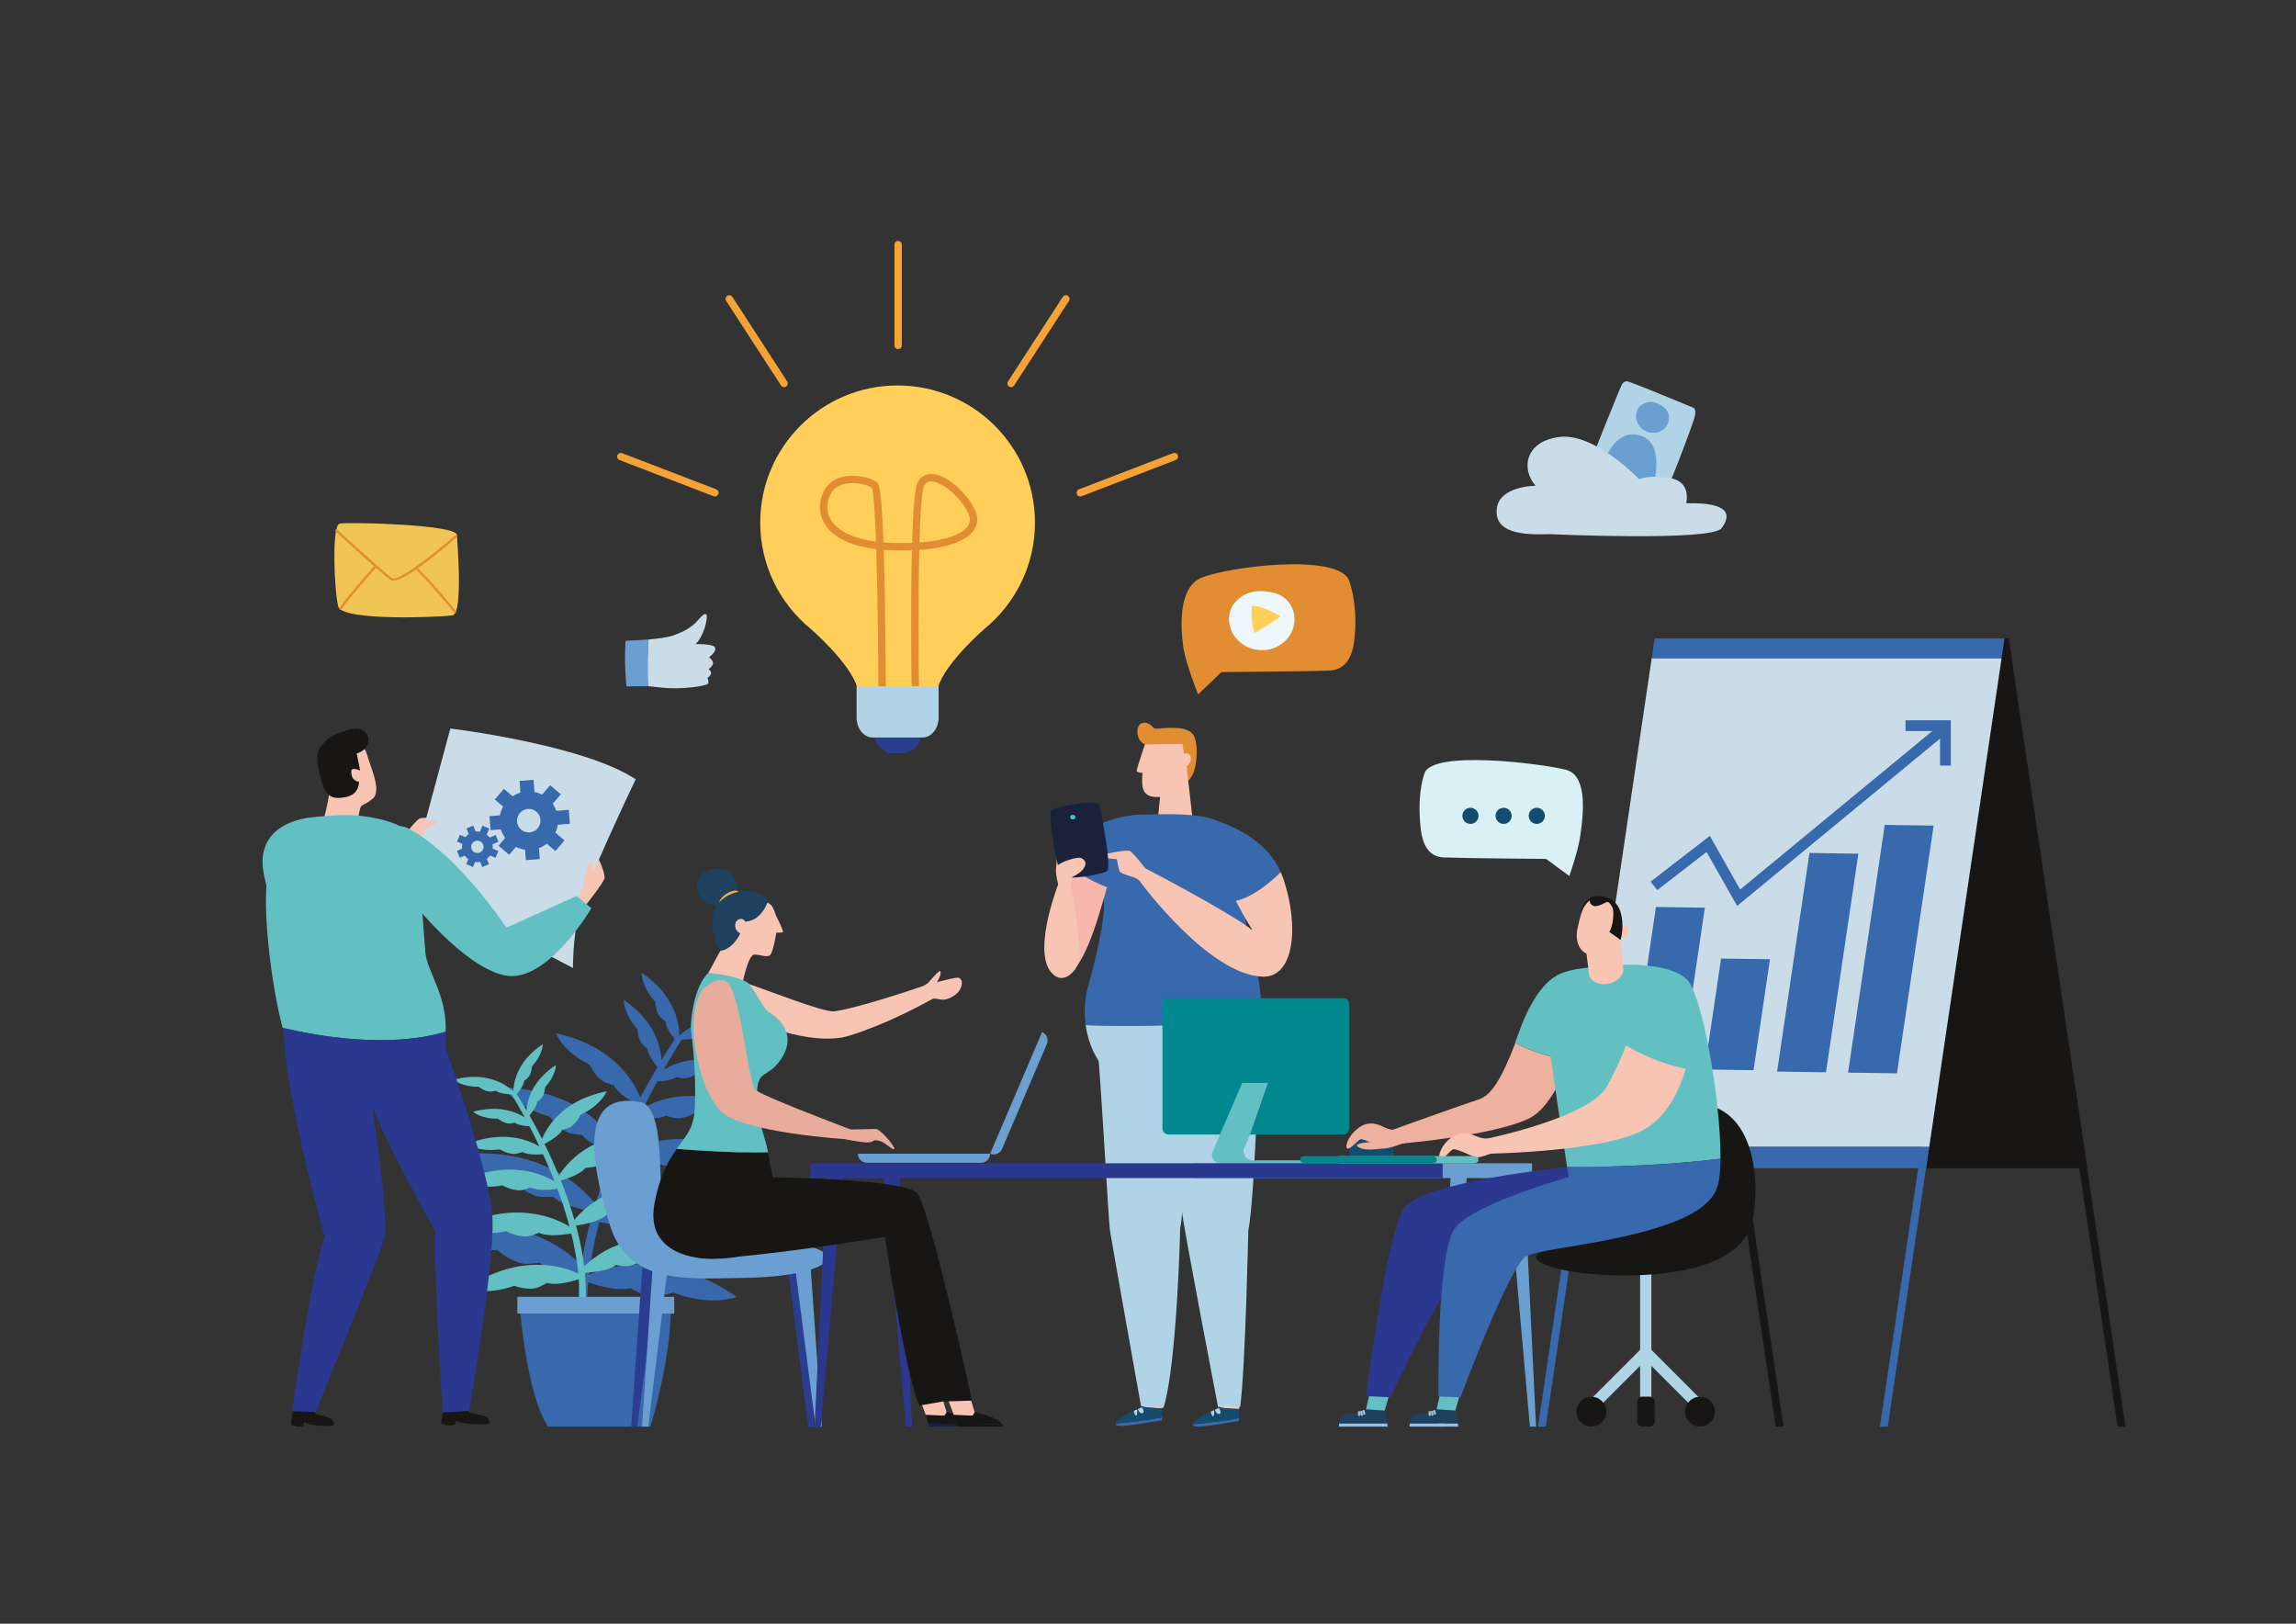 <svg xmlns="http://www.w3.org/2000/svg" id="third-svg" viewBox="0 0 841.89 595.28">
    <rect x="0" y="0" width="841.89" height="595.28" fill="#333333" stroke="none"/>
    <defs>
        <style>
            .st0 {
            fill: #171614
            }
            .st1 {
            fill: #3869ac
            }
            .st2 {
            fill: #c9dce7
            }
            .st3 {
            fill: #e38d32
            }
            .st4 {
            fill: #f8c4b4
            }
            .st5 {
            fill: #b0d4e5
            }
            .st7 {
            fill: #144c6f
            }
            .st8 {
            fill: #19223a
            }
            .st10 {
            fill: #63c0c2
            }
            .st11 {
            fill: #6c9fd1
            }
            .st12 {
            fill: #2b388f
            }
            .st14 {
            fill: #ffcf59
            }
            .st16 {
            fill: #00888e
            }
            .st18 {
            fill: #2b3d8f
            }
            .st19 {
            fill: #eeb09f
            }
            .st20 {
            fill: #9bbde0
            }
            .st21 {
            fill: #1e415f
            }
            .st22 {
            fill: #a0bfd4
            }
            .st25 {
            fill: #e9ac9c
            }
            .st27 {
            fill: #f5a237
            }
            #cloud {
                animation: floater 3s infinite;
                animation-direction: alternate;
            }
            #mail_envelope {
                animation: floater 3s infinite;
                animation-direction: alternate-reverse;
                animation-delay: .2s;
            }
            #dot-bubble {
                animation: floater 3s infinite;
                animation-direction: alternate;
                animation-delay: .3s;
            }
            @keyframes floater {
              from {
                transform: translateY(0px);
              }
              to {
                transform: translateY(10px);
              }
        </style>
    </defs>
    <linearGradient id="SVGID_1_" x2=".707" y1="595.28" y2="594.573"
                    gradientUnits="userSpaceOnUse">
        <stop offset="0" stop-color="#1eab4b"/>
        <stop offset=".983" stop-color="#19361a"/>
    </linearGradient>
    <g id="chart">
        <path d="M776.48 523.03l-18.52-125.01 2.85-.1 18.53 125.11zM651.1 523.03l-18.52-125.01 2.84-.1 18.54 125.11z"
              class="st0"/>
        <path d="M736.57 234.07l28.78 194.23h-128.3l-28.77-194.23z" class="st0"/>
        <g>
            <path d="M566.8 523.03l18.53-125.01-2.85-.1-18.54 125.11zM692.19 523.03l18.52-125.01-2.85-.1-18.54 125.11z"
                  class="st1"/>
        </g>
        <g>
            <path d="M577.94 428.3h128.29l1.17-7.92H579.11zM735.01 234.07h-128.3l-1.08 7.31h128.3z"
                  class="st1"/>
            <path d="M605.63 241.38l-26.52 179H707.4l26.53-179z" class="st2"/>
        </g>
        <g>
            <path d="M695.57 393.5l-17.93-.26 13.45-90.83 17.93.27zM669.55 393.12l-17.93-.26 11.87-80.15 17.93.27zM616.25 392.73l-17.93-.26 8.88-59.96 17.93.27zM642.99 392.35l-17.93-.26 6.02-40.67 17.93.26z"
                  class="st1"/>
        </g>
        <g>
            <path d="M636.97 332.13l-11.21-19.78-18.1 13.99-2.41-3.12 21.7-16.78 11.14 19.66 73.14-60.31 2.51 3.04-76.77 63.3z"
                  class="st1"/>
            <path d="M715.32 280.67h-3.95v-12.66h-12.65v-3.94h16.6v16.6z" class="st1"/>
        </g>
    </g>
    <g id="Base">
        <path d="M434.56 286.85s1.19.07 2.77-2.93c1.62-3.07 2.17-11.67.24-14.46-1.78-2.58-5.42-2.62-8.87-2.62-3.45.02-5.16.79-5.86-.11-.7-.89-2.43-2.49-4.5-1.42-2.08 1.07-1.7 6.35 1.47 7.63 0 0-.1 12.16 6.57 12.98 6.68.83 8.18.93 8.18.93z"
              class="st3"/>
        <path d="M424.53 300.36l12.77.04-2.2-19.47s1.79-1.17 1.56-3.02c-.23-1.85-1.62-1.92-2.54-1.56l-.55-3.64-13.75.22s-.99 9.67-1.03 13.05c-.04 3.38.55 6.69 6.59 6.17l-.85 8.21z"
              class="st4"/>
        <path d="M419.81 272.95s-3.08 9.01-3.02 9.72c.05.7 3.34.77 3.34.77l-.32-10.49z"
              class="st4"/>
        <path d="M398.07 375.83c.99 7.06 4.02 13.18 7.9 16.83 6.41 6.03 31.5 10.24 46.25 2.42 7.22-3.83 9.78-12.66 10.17-21.78-23.14 3.29-53.33 2.83-64.32 2.53z"
              class="st5"/>
        <path d="M462.39 373.29c.3-7.03-.69-14.23-1.82-19.47-.4-1.84-.82-3.45-1.2-4.71-2.9-9.47-6.51-35.06-7.58-41.87-1.54-9.93-19.75-8.82-34.12-8.58-14.37.25-13.05 25.57-12.86 32.04.13 4.63-1.04 11.8-3.03 20.16-.79 3.31-1.71 6.8-2.73 10.39-1.42 4.99-1.62 9.98-.98 14.58 10.99.3 41.18.76 64.32-2.54z"
              class="st1"/>
        <path d="M398.78 305.44c5.63-5.74 17.58-6.68 17.58-6.68 1.78.02-7.06 12.02-9.4 22.46-.26 1.18-.62 2.55-1.05 4.06-3.11-1.25-9.49-4.11-14.38-8.18 2.04-5.11 4.78-9.14 7.25-11.66z"
              class="st1"/>
        <path fill="#f7b7ad"
              d="M386.05 337.75c.89-6.17 2.83-14.04 5.47-20.66 4.89 4.07 11.26 6.93 14.38 8.18-3.37 11.97-8.97 32.31-16.4 32.7-5.59.31-5.04-9.29-3.45-20.22z"/>
        <path d="M426.28 509.29l-6.08.48-1.03 5.97c.89.19 2.91.49 6.99.56l.12-7.01z" class="st4"/>
        <path d="M413.03 522.67c4.46-.47 13.05-1.97 13.05-1.97l.02-1.09c-4.73 1.08-14.42 2.06-17.01 2.31-.01.04-.43 1.21 3.94.75z"
              class="st1"/>
        <path d="M416.64 518.99c.46-.13.46-1.45.41-2.33-.44.19-.92.42-1.42.65.19.72.53 1.82 1.01 1.68z"
              class="st5"/>
        <path d="M419.17 515.73s-.15.07-.41.18c.45.77.98 1.96.15 2.2-.81.22-1.38-.8-1.68-1.53-.06.02-.12.04-.18.08.05.88.05 2.2-.41 2.33-.48.14-.82-.96-1.02-1.68-3.01 1.42-6.81 3.46-6.53 4.6 2.59-.25 12.27-1.23 17.01-2.31l.06-3.31c-4.07-.07-6.1-.37-6.99-.56z"
              class="st7"/>
        <path d="M418.91 518.11c.84-.23.3-1.42-.15-2.2-.34.15-.88.38-1.54.67.3.73.87 1.74 1.69 1.53zM402.52 385.63s26.94 6.95 30.04 11.87c0 0 2.78 40.08.19 52.85 0 0-1.12 49.39-6.09 65.71l-8.27-.53s-11.05-61.75-11.47-65.02c-.43-3.26-3.55-59.53-4.4-64.88z"
              class="st5"/>
        <path d="M454.51 509.55l-6.08.48-1.02 5.96c.89.19 2.91.49 6.99.56l.11-7z" class="st4"/>
        <path d="M441.26 522.92c4.46-.47 13.05-1.96 13.05-1.96l.02-1.09c-4.73 1.08-14.42 2.06-17.01 2.31-.01.04-.44 1.21 3.94.74z"
              class="st1"/>
        <path d="M444.87 519.25c.46-.13.46-1.45.41-2.33-.44.2-.92.42-1.43.65.2.72.53 1.82 1.02 1.68z"
              class="st5"/>
        <path d="M447.4 515.99s-.15.07-.41.18c.45.77.98 1.96.15 2.19-.81.22-1.38-.79-1.68-1.53-.06.03-.12.04-.18.08.05.88.05 2.2-.41 2.33-.48.14-.82-.96-1.02-1.68-3.01 1.42-6.81 3.45-6.53 4.6 2.59-.25 12.27-1.22 17.01-2.31l.06-3.31c-4.08-.06-6.1-.36-6.99-.55z"
              class="st7"/>
        <path d="M447.13 518.36c.84-.23.3-1.42-.15-2.19-.35.14-.88.37-1.54.66.31.74.88 1.75 1.69 1.53zM427.6 378.34s31.32-8.13 34.42-3.22c0 0-1.71 63.34-4.3 76.11 0 0-1.02 49.31-2.96 64.49l-8.14.09s-12.9-67.26-13.15-71.21c-.2-3.28-5.02-60.89-5.87-66.26z"
              class="st5"/>
        <path d="M453.16 330.3c-4.82-9.41-12.54-23.57-8.64-29.77 0 0 18.5 4.24 25.09 19.18-1.98 2.01-9.25 8.92-16.45 10.59z"
              class="st1"/>
        <path d="M418.54 317.6s32.2 16.66 40.74 23.47c0 0-2.95-4.58-6.12-10.77 7.2-1.68 14.47-8.58 16.45-10.58.34.78.66 1.57.94 2.39 5.82 17.02 4.24 36.45-7.69 35.95-19.8-.83-44.55-34.49-44.55-34.49l.23-5.97z"
              class="st4"/>
        <path d="M421.92 321s-6.42-8.77-7.77-9.07c-1.35-.31-8.49.86-9.17 1.45-.68.58-.48 1.19.83 1.29 1.29.1 3.77.34 3.77.34s.47 3.91 1.14 4.67c.67.76 4.18 1.66 5.5 2.13 1.32.47 2.28 1.88 2.28 1.88l3.42-2.69zM392.59 323.77l-4.52.33s-10.95 27.79-.89 33.87c3.38 2.04 7.53-1.68 8.58-6.12 1.07-4.42-3.17-28.08-3.17-28.08zM387.21 318.76s2.68-1.56 3.09-2.98c.4-1.44 1.39-5.44.05-4.79-1.34.65-2.86 4.14-2.86 4.14l-.28 3.63z"
              class="st4"/>
        <path d="M403.29 295.91s4.72 22.21 2.51 23.49c-2.2 1.28-14.47 3.43-16.38 1.7-1.91-1.72-5.2-22.5-3.92-23.96 1.27-1.46 16.87-4.21 17.53-2.12l.26.89z"
              class="st8"/>
        <path d="M386.45 297.8s14.42-2.5 15.32-1.8c0 0 3.39 22.5 2.68 22.9-.72.4-13.91 1.91-14.31 1.56-.41-.36-4.04-21.49-3.69-22.66z"
              class="st8"/>
        <path fill="#44c2d3"
              d="M392.39 299.55c0 .47.43.86.97.86s.99-.38.99-.84c0-.46-.43-.84-.97-.84-.55-.01-.99.35-.99.82z"/>
        <path d="M388.32 325.24s-1.93-6.31-.75-7.76c1.19-1.44 7.71-3.69 9.06-2.82 1.2.78 2.08 1.72.75 3.69-1.29 1.93-4.11 3.12-4.11 3.12l-.87 2.83-4.08.94z"
              class="st4"/>
        <path d="M212.46 486.74c-4.56-47.72 33.85-104.07 35.45-106.45l2.5.13c-.38.58-39.2 59.44-34.75 106.01l-3.2.31z"
              class="st1"/>
        <path d="M216.67 447.38s22.4-19.29 57.86-1.51c0 0-8.34 4.98-23.26 1.62 0 0-7.05 3.64-12 1.93-4.94-1.71-3.82-1.54-3.82-1.54s-3.86 2.87-18.78-.5zM231.21 409.49s14.54-14.39 39.87-3.83c0 0-5.52 3.85-15.98 2.24 0 0-4.69 2.85-8.19 1.91-3.49-.94-2.72-.88-2.72-.88s-2.51 2.16-12.98.56zM238.08 396.45s9.91-12.41 30.4-6.54c0 0-3.91 3.46-12.12 3.17 0 0-3.36 2.62-6.14 2.21-2.78-.41-2.17-.44-2.17-.44s-1.76 1.89-9.97 1.6zM247.66 381.13s9.92-12.41 30.4-6.54c0 0-3.91 3.46-12.12 3.17 0 0-3.36 2.62-6.15 2.2-2.78-.4-2.17-.43-2.17-.43s-1.74 1.89-9.96 1.6z"
              class="st1"/>
        <path d="M220.67 444.62s-14.42-25.81-53.82-21.29c0 0 6.12 7.55 21.29 9.52 0 0 5.37 5.84 10.6 5.93 5.23.09 4.12-.13 4.12-.13s2.64 4 17.81 5.97zM212.61 469.06s24.82-16.06 57.52 6.38c0 0-8.94 3.81-23.26-1.56 0 0-7.48 2.64-12.15.28-4.67-2.37-3.58-2.05-3.58-2.05s-4.2 2.31-18.53-3.05z"
              class="st1"/>
        <path d="M216.02 467.11s-16.75-24.36-55.56-16.2c0 0 6.79 6.95 22.08 7.5 0 0 5.89 5.32 11.11 4.92 5.21-.38 4.09-.51 4.09-.51s2.99 3.74 18.28 4.29zM227.87 423.22s-9.2-23.64-43.22-24.46c0 0 4.3 7.14 16.96 10.61 0 0 3.88 5.6 8.31 6.29 4.43.7 3.52.37 3.52.37s1.77 3.72 14.43 7.19zM235.94 406.1s-3.89-21.18-32.12-27.3c0 0 2.45 6.64 12.45 11.56 0 0 2.34 5.29 5.92 6.58s2.87.87 2.87.87.88 3.38 10.88 8.29zM242.36 392.75s3.06-14.76-13.64-26.17c0 0-.16 4.95 5.03 10.78 0 0 .12 4.04 2.11 5.82 1.99 1.78 1.63 1.32 1.63 1.32s-.32 2.43 4.87 8.25zM248.89 382.74s3.06-14.76-13.64-26.17c0 0-.16 4.95 5.03 10.78 0 0 .12 4.04 2.11 5.82 1.98 1.79 1.64 1.33 1.64 1.33s-.33 2.42 4.86 8.24z"
              class="st1"/>
        <path d="M223.82 425.99s18.81-17.03 49.61-2.53c0 0-7.05 4.46-19.92 1.89 0 0-5.97 3.27-10.25 1.91s-3.32-1.25-3.32-1.25-3.24 2.54-16.12-.02z"
              class="st1"/>
        <g>
            <path d="M214.44 481.61c4.12-36.04-24.13-79.19-25.31-81.02l-1.89.06c.28.44 28.81 45.51 24.78 80.68l2.42.28z"
                  class="st10"/>
            <path d="M211.81 451.78s-16.67-14.91-43.74-1.96c0 0 6.23 3.89 17.57 1.56 0 0 5.28 2.85 9.05 1.63 3.76-1.22 2.92-1.11 2.92-1.11s2.86 2.21 14.2-.12zM201.35 422.92s-10.79-11.1-30.1-3.47c0 0 4.12 2.99 12.06 1.92 0 0 3.51 2.23 6.17 1.56 2.66-.65 2.07-.62 2.07-.62s1.86 1.66 9.8.61zM196.34 412.95s-7.32-9.53-22.9-5.38c0 0 2.91 2.67 9.12 2.56 0 0 2.51 2.03 4.62 1.76 2.11-.27 1.65-.3 1.65-.3s1.29 1.47 7.51 1.36zM189.3 401.23s-7.32-9.53-22.9-5.38c0 0 2.91 2.67 9.12 2.57 0 0 2.5 2.03 4.61 1.75 2.11-.27 1.65-.29 1.65-.29s1.31 1.45 7.52 1.35z"
                  class="st10"/>
            <path d="M208.82 449.63s11.27-19.32 41.01-15.34c0 0-4.74 5.62-16.24 6.89 0 0-4.15 4.34-8.1 4.34-3.96-.01-3.11-.16-3.11-.16s-2.06 3-13.56 4.27zM214.57 468.23s-18.54-12.51-43.6 4.01c0 0 6.71 3 17.62-.85 0 0 5.62 2.11 9.18.38 3.56-1.72 2.74-1.51 2.74-1.51s3.15 1.82 14.06-2.03z"
                  class="st10"/>
            <path d="M212.02 466.71s13.01-18.19 42.25-11.46c0 0-5.24 5.16-16.8 5.36 0 0-4.53 3.94-8.47 3.56-3.94-.37-3.09-.45-3.09-.45s-2.32 2.78-13.89 2.99zM203.68 433.33s7.3-17.75 33.04-17.88c0 0-3.36 5.34-12.98 7.78 0 0-3.01 4.18-6.38 4.64-3.36.47-2.67.23-2.67.23s-1.39 2.8-11.01 5.23zM197.82 420.28s3.24-15.97 24.69-20.2c0 0-1.95 4.99-9.58 8.57 0 0-1.84 3.96-4.57 4.89-2.73.92-2.19.62-2.19.62s-.72 2.55-8.35 6.12zM193.15 410.09s-2.11-11.21 10.68-19.6c0 0 .05 3.75-3.95 8.08 0 0-.15 3.06-1.68 4.38-1.53 1.32-1.25.98-1.25.98s.21 1.83-3.8 6.16zM188.36 402.42s-2.11-11.2 10.68-19.6c0 0 .05 3.75-3.96 8.08 0 0-.15 3.06-1.67 4.38-1.52 1.32-1.25.97-1.25.97s.21 1.85-3.8 6.17z"
                  class="st10"/>
            <path d="M206.7 435.49s-13.98-13.14-37.49-2.62c0 0 5.26 3.47 15.04 1.71 0 0 4.47 2.56 7.73 1.59 3.25-.96 2.53-.89 2.53-.89s2.42 1.97 12.19.21z"
                  class="st10"/>
        </g>
        <g>
            <path d="M190.65 480.06s2.58 31.82 10.33 42.97h37.54s7.48-24.34 7.48-43.65l-55.35.68z"
                  class="st1"/>
            <path d="M189.7 475.44h57.53v6.12H189.7z" class="st11"/>
        </g>
        <path d="M214.72 331.91s6.95-8.62 6.98-10.15c.03-1.52-1.85-8.02-4.32-8.82-2.47-.79-3.19 1.36-2.89 4.43.3 3.06.45 5.62.23 6.84-.21 1.22-2.06 5.56-2.06 5.56l2.06 2.14z"
              class="st4"/>
        <path d="M145.26 304.77l6.82 10.44s-5.52 29.56-26.6 33.58c-21.08 4.01-28.26-22.92-29.08-30.62-1.2-11.23 6.6-16.71 16.17-18.27 0 0 3.44-.43 2.95 9.66-.49 10.09 7.1 25.32 7.1 25.32l22.64-30.11z"
              class="st10"/>
        <g>
            <path d="M127.57 270.39s5.79 1.62 6.97 6.13c1.17 4.51 5.65 13.35 2.07 16.33-3.58 2.97-4.2 1.49-4.76 4.45-.55 2.96-1.28 4.81-1.28 4.81l-11.78-2.08s2.25-8.33 1.88-10.6c-.38-2.28-4.32-8.29-3.34-11.62.13-.49 2.17-7.36 10.24-7.42z"
                  class="st4"/>
            <path d="M131.62 286.59s.3 4.59-4.73 5.61c-5.04 1.03-7.33 0-9.1-6.15-1.22-4.24-2.07-9.42-.71-11.5.92-1.42 3.06-4.84 9.87-6.74 3.5-.99 4.67-.96 6.34.2 1.07.74 2.36 1.9 1.58 4.65-.78 2.75-4.07 3.56-4.07 3.56l1.25 6.27s-3.13-1.39-3.24.12c-.25 3.84 2.81 3.98 2.81 3.98z"
                  class="st0"/>
        </g>
        <path d="M149.65 309.11l-.8-3.66s4.09-5.15 5.12-5.42c1.04-.27 7.2-.71 7.57.44.37 1.17.51 2.95-.6 3.95-1.11 1.01-5.88 1.12-6.81 1.51-.94.41-4.48 3.18-4.48 3.18z"
              class="st4"/>
        <path d="M233.09 285.71s-18.57 38.68-20.85 48.86c-2.28 10.17-2.15 20.31-2.15 20.31s-48.73-25.68-60.59-29.72l15.62-58.07c.02 0 48.87 5.87 67.97 18.62z"
              class="st2"/>
        <path d="M149.83 305.95s2.65-3.87 4.07-4.26c1.41-.39 6.01-1.52 6.18-.29.17 1.22-3.39 1.51-3.94 2.38-.55.87-1.14 2.98-2.46 3.65-1.32.66-3.23.95-3.23.95l-.62-2.43z"
              class="st4"/>
        <g>
            <path d="M103.63 376.85c-4.36-16.58-7.32-43.4-5.65-54.85 2.51-17.27 4.65-19 14.6-22.11 0 0 12.62-1.75 19.92-.75 0 0 18.24 1.68 19.73 9.72 1.49 8.05 2.59 26.02 3.74 40.29.57 7.04 7.94 15.5 7.45 29.07-7.2 2.29-26.62 6.32-59.79-1.37z"
                  class="st10"/>
            <path d="M163.42 378.23c.42 8.72-.75 16.44-6.63 19.49-11.62 6-42.76 4.01-48.44-7.07-1.5-2.93-3.16-7.85-4.71-13.79 33.16 7.68 52.58 3.65 59.78 1.37z"
                  class="st12"/>
        </g>
        <g>
            <path d="M171.43 515.8s.1 2.1.99 2.17c.9.06 5.58 1.08 6.32 1.88 0 0 1.7 1.6.31 2.09-1.39.49-7.15.14-9.05-.23-1.91-.36-2.72-.76-2.72-.76l-.34 1.25s-2.24.97-5.21-.36l.99-5.91 8.71-.13z"
                  class="st0"/>
        </g>
        <g>
            <path d="M115.21 516.36s.11 2.1.9 2.18c.79.06 4.96 1.12 5.63 1.93 0 0 1.52 1.62.29 2.09-1.23.48-6.34.07-8.03-.31-1.69-.37-2.42-.79-2.42-.79l-.29 1.25s-1.98.94-4.63-.41l.83-5.91 7.72-.03z"
                  class="st0"/>
        </g>
        <path d="M214.72 331.91l-.13-.17-2.49-3.13s1.81-2.82 1.82-3.97c.01-1.16 1.14-6.69 1.78-7.74.65-1.05 1.67-1.44 1.65-.39-.02 1.04-.09 6.03-.25 6.04-.15.02-.63 4.45-2.38 9.36z"
              class="st4"/>
        <path d="M148.66 303.22s16.19 6.52 37.05 36.88l25.72-11.63 5.41 4.49s-16.28 27.89-31.78 24.63c-15.5-3.27-34.52-27.81-34.52-27.81s-17.58-30.71-1.88-26.56z"
              class="st10"/>
        <g>
            <path d="M190.83 290.58c-1.03.31-1.99.76-2.87 1.34l-3.19-2.71-3.33 3.9 3.04 2.58c-.55.99-.93 2.07-1.14 3.22l-3.87.31.41 5.12 3.75-.3c.36 1.15.9 2.22 1.6 3.15l-2.42 2.86 3.91 3.33 2.45-2.88c1.04.5 2.17.86 3.35 1.02l.31 3.83 5.12-.41-.33-4.01c1.05-.39 2.01-.94 2.87-1.6l3.17 2.69 3.33-3.91-3.32-2.82c.42-.92.71-1.9.85-2.92l4.45-.36-.41-5.12-4.57.37c-.33-.93-.78-1.79-1.34-2.57l2.99-3.51-3.91-3.32-2.96 3.47c-.88-.44-1.8-.78-2.79-.97l-.36-4.48-5.12.41.33 4.29zm2.71 5.99c2.38-.19 4.46 1.58 4.65 3.95.19 2.38-1.58 4.46-3.96 4.65-2.38.19-4.46-1.57-4.65-3.95-.18-2.37 1.58-4.45 3.96-4.65z"
                  class="st1"/>
            <path d="M171.88 305.8c-.46.32-.88.7-1.22 1.12l-2.03-.85-1.05 2.48 1.93.81c-.12.59-.13 1.18-.07 1.79l-1.88.77 1.02 2.5 1.83-.75c.36.52.8.97 1.31 1.33l-.76 1.81 2.48 1.04.77-1.83c.6.09 1.22.09 1.84-.02l.76 1.87 2.49-1.02-.79-1.96c.46-.37.86-.78 1.19-1.26l2.01.85 1.04-2.48-2.1-.89c.05-.52.04-1.07-.05-1.59l2.17-.88-1.01-2.49-2.23.91c-.31-.41-.68-.77-1.08-1.08l.94-2.22-2.48-1.04-.94 2.21c-.5-.09-1.02-.11-1.55-.05l-.89-2.18-2.5 1.01.85 2.09zm2.3 2.57c1.16-.47 2.48.08 2.95 1.24.48 1.17-.08 2.48-1.23 2.95-1.17.48-2.49-.08-2.96-1.24-.48-1.16.08-2.48 1.24-2.95z"
                  class="st1"/>
        </g>
        <path d="M163.02 383.13s16.93 46.76 17.58 63.93c.65 17.17-8.59 70.25-8.59 70.25l-9.69.45s-3.12-46.34-2.78-66.54c0 0-19.77-34.58-26.22-53.49l29.7-14.6z"
              class="st12"/>
        <path d="M134.78 394.54s8.37 51.85 6.05 59.67c-2.32 7.81-25.11 63.45-25.11 63.45l-8.6-.29s7.45-53.17 12-63.87c0 0-13.6-47.03-15.21-75.53l30.87 16.57z"
              class="st12"/>
        <g>
            <path d="M494.85 213.35s2.72 7.18 2.03 18.11c-.31 4.9-1.02 14.03-9.49 14.37-8.47.34-39.52.57-39.52.57l-8.55 8.19s-4.55-11.41-5.41-17.21c-.86-5.81-2.27-21.52 6.28-25.41 9.27-4.2 51.9-9.59 54.66 1.38z"
                  class="st3"/>
        </g>
        <g>
            <path fill="#eef8fb"
                  d="M455.2 218.78s-6.53 3.81-3.97 11.58c2.57 7.77 12.75 10.65 19.36 5.21 6.61-5.44 4.9-15.86-3.11-18.11-8-2.26-12.28 1.32-12.28 1.32z"/>
            <path d="M459.01 222.12s-.52 5.6.94 9.95c0 0 7.98-4.56 9.54-6.12-.01 0-6.02-3.94-10.48-3.83z"
                  class="st14"/>
        </g>
        <g id="dot-bubble">
            <path fill="#d9f0f5"
                  d="M522.33 283.52s-2.42 6.09-1.69 16.71c.32 4.64.73 13.8 8.77 14.12 8.04.32 37.51.54 37.51.54l8.52 6.27s3.27-9.24 4.02-14.83c.74-5.53 3.38-21.9-5.25-24.11-9.19-2.35-49.14-7.31-51.88 1.3z"/>
            <path d="M560.55 299.1c0 1.63 1.32 2.96 2.96 2.96 1.63 0 2.96-1.33 2.96-2.96s-1.33-2.96-2.96-2.96c-1.64 0-2.96 1.33-2.96 2.96zM548.38 299.1c0 1.63 1.33 2.96 2.96 2.96s2.96-1.33 2.96-2.96-1.33-2.96-2.96-2.96-2.96 1.33-2.96 2.96zM536.22 299.1c0 1.63 1.32 2.96 2.96 2.96 1.63 0 2.96-1.33 2.96-2.96s-1.32-2.96-2.96-2.96-2.96 1.33-2.96 2.96z"
                  class="st7"/>
        </g>
        <path d="M323.85 428.93l8.32 94.1h2.26l-4.55-94.53z" class="st12"/>
        <g>
            <path d="M552.65 428.93l8.32 94.1h2.26l-4.55-94.53zM538.08 428.93l-8.32 94.1h-2.26l4.55-94.53z"
                  class="st11"/>
        </g>
        <g>
            <path d="M494.75 413.64c0 1.26-.99 2.29-2.2 2.29h-64.1c-1.22 0-2.21-1.03-2.21-2.29v-45.42c0-1.25.99-2.28 2.21-2.28h64.1c1.22 0 2.2 1.03 2.2 2.28v45.42z"
                  class="st16"/>
            <path fill="none" d="M456.07 422.65c-.01-.04-.02-.06-.02-.1l-.04.1h.06z"/>
            <path d="M456.07 422.65h-.06l.04-.1c-.03-.19-.11-.35-.11-.54v-.42l2.3-5.34 6.69-19.24h-9.45l-11.1 25.81v.42c0 1.87 1.52 3.39 3.4 3.39h33.47c.21 0 .42-.02.62-.05l-.22-1.18h-22.32c-1.64 0-2.95-1.2-3.26-2.75z"
                  class="st10"/>
        </g>
        <g>
            <path d="M317.9 426.3h41.82c1.84 0 3.34-1.49 3.34-3.33h-48.5c0 1.84 1.49 3.33 3.34 3.33zM367.43 421.21l16.44-38.47c.72-1.69-.07-3.65-1.76-4.37l-19.05 44.6c1.69.71 3.65-.07 4.37-1.76z"
                  class="st11"/>
        </g>
        <g>
            <path d="M287.97 457.8l8.38 65.23h2.27l-4.58-65.53zM242.1 457.8l-8.39 65.23h-2.27l4.58-65.53z"
                  class="st18"/>
            <path d="M235.53 404.22s3.68.59 5.41 10.06c1.82 9.93 1.04 35.26 3.29 38.11 2.26 2.85 58.84-.48 59.05 8.99.07 3-10.69 6.89-30.99 7.12-20.31.24-42.12 2.71-48.8-19.82-4.14-14.01-14.77-50.31 12.04-44.46z"
                  class="st11"/>
            <path d="M290.68 457.8l8.38 65.23h2.28l-4.59-65.53zM246.09 454.24l-8.39 68.79h-2.27l4.58-69.12z"
                  class="st11"/>
        </g>
        <g>
            <path d="M309.28 428.93l-8.32 94.1h-2.26l4.55-94.53z" class="st12"/>
            <path d="M437.77 426.48h124.01v5.42H437.77z" class="st11"/>
            <path d="M297.19 426.48h231.8v5.42h-231.8z" class="st12"/>
        </g>
    </g>
    <g id="chair_guy_arm">
        <path d="M542.37 403c-6.04 1.98-32.33 11.4-32.33 11.4l3.78 4.85s32.84-2.75 46.52-9.04c6.64-3.06 11.46-12.61 15.2-21.29-11.04-2.2-16.88-4.78-19.88-6.63-5.22 13.83-9.14 19.34-13.29 20.71z"
              class="st19"/>
        <path d="M569.95 358.27s-7 3.35-12.95 20.08c-.49 1.38-.96 2.66-1.43 3.89 2.99 1.85 8.84 4.44 19.88 6.63 3.85-8.92 6.24-16.72 6.24-16.72l-11.74-13.88z"
              class="st10"/>
        <path d="M507.88 417.52s-6.27-2.25-10.07.6c-3.8 2.85-3.98 5.6-1.32 6.03 2.66.42 13.29 0 13.29 0s1.33.18 1.33-1.8-.93-3.83-3.23-4.83z"
              class="st7"/>
        <g>
            <path d="M515.58 414.04l1.06 4.38s-8.23 3.22-9.8 2.52c-1.57-.71-7.01-3.69-8.03-3.25-1.02.45-3.87 3.95-4.79 3.37-.92-.59.13-4 2.99-6.62 2.86-2.61 5.91-3.51 10.25-1.32 4.35 2.18 8.32.92 8.32.92z"
                  class="st19"/>
            <path d="M507.84 420.99s-2.19-2.45-4.09-2.38c-1.91.07-7.33.55-5.98 1.69 2.02 1.71 6.68 1.02 6.68 1.02l3.39-.33z"
                  class="st19"/>
        </g>
    </g>
    <g id="chair_guy">
        <path d="M601.39 458.86h4.14v58.85h-4.14z" class="st5"/>
        <path d="M611.72 491.8h4.14v28.64h-4.14z" class="st5"
              transform="rotate(-44.972 613.75 506.093)"/>
        <path d="M578.81 504.05h28.64v4.14h-28.64z" class="st5"
              transform="rotate(-44.984 593.073 506.115)"/>
        <path d="M606.72 521.22c0 1-.81 1.81-1.8 1.81h-2.8c-.99 0-1.8-.81-1.8-1.81v-7.4c0-.99.8-1.79 1.8-1.79h2.8c1 0 1.8.8 1.8 1.79v7.4zM628.81 517.54c0 3.01-2.44 5.45-5.46 5.45-3.01 0-5.46-2.44-5.46-5.45 0-3.01 2.44-5.46 5.46-5.46s5.46 2.45 5.46 5.46zM589 517.54c0 3.01-2.44 5.45-5.46 5.45-3.01 0-5.46-2.44-5.46-5.45 0-3.01 2.44-5.46 5.46-5.46s5.46 2.45 5.46 5.46zM618.2 404.63s-18.98-.12-23.46 8.84c-4.48 8.96-5.31 33.83-7.54 36.66-2.24 2.83-22.99 7.54-23.93 10.38-.94 2.83 10.61 6.81 30.76 7.07 24.94.32 45.27-5.54 48.45-19.69 3.18-14.14 1.53-45.61-24.28-43.26z"
              class="st0"/>
        <path d="M507.59 517.63l-6.91-.06s.96-4.47 2.07-8.78l7.37.12-2.53 8.72z" class="st10"/>
        <path d="M491 521.81c-.08.7-.04 1.22-.04 1.22h17.88s-.06-.51-.16-1.22H491z" class="st20"/>
        <path d="M507.9 517.15l-7.11-.5s-2.1 1.4-3.88 1.51c-1.79.12-4.31.06-5.21 1.52-.43.69-.61 1.49-.69 2.13h17.68c-.2-1.45-.54-3.79-.79-4.66z"
              class="st21"/>
        <path d="M498.75 518.74c0 .22-.18.41-.4.41-.22 0-.41-.19-.41-.41v-1.04c0-.22.18-.4.41-.4.22 0 .4.18.4.4v1.04zM499.73 518.59c.03.23-.13.43-.34.46-.22.03-.43-.13-.46-.35l-.15-1.03c-.03-.22.13-.43.34-.45.22-.03.42.12.45.34l.16 1.03zM500.64 518.21c.05.22-.08.43-.3.49-.22.04-.44-.08-.49-.3l-.24-1.01c-.05-.22.08-.44.3-.49.22-.05.44.08.49.3l.24 1.01z"
              class="st22"/>
        <path d="M574.64 427.86s-53.66 5.3-60 15.31c-6.35 10-13.77 68.7-13.77 68.7l9.03.39s20.85-44.73 27.18-48.63c6.35-3.91 57.88-11.47 61.27-31.41l-23.71-4.36z"
              class="st12"/>
        <g>
            <path d="M566.62 371.06c-.57-8.86-.59-14.18 13.41-16.04 12.02-1.6 13.17-1.26 13.17-1.26s19.76-1.31 25.77 5.83c5.33 6.33 12.02 43.65 11.89 65.22-7.79.98-28.23 3.14-56.22 3.06-2.73-17.01-7.56-49.87-8.02-56.81z"
                  class="st10"/>
            <path d="M630.87 424.8c-.03 4.08-.32 7.42-.98 9.64 0 0-3.95 7.77-30.38 9.28 0 0-21.84.17-23.22-6.27-.3-1.4-.89-4.89-1.65-9.59 28 .08 48.43-2.08 56.23-3.06z"
                  class="st1"/>
        </g>
        <g>
            <path d="M533.48 517.63l-6.91-.06s.96-4.47 2.07-8.78l7.37.12-2.53 8.72z" class="st10"/>
            <path d="M516.89 521.81c-.08.7-.04 1.22-.04 1.22h17.88s-.06-.51-.16-1.22h-17.68z"
                  class="st20"/>
            <path d="M533.79 517.15l-7.11-.5s-2.1 1.4-3.88 1.51c-1.79.12-4.31.06-5.21 1.52-.43.69-.61 1.49-.69 2.13h17.68c-.2-1.45-.55-3.79-.79-4.66z"
                  class="st21"/>
            <path d="M524.64 518.74c0 .22-.18.41-.4.41-.22 0-.41-.19-.41-.41v-1.04c0-.22.18-.4.41-.4.22 0 .4.18.4.4v1.04zM525.62 518.59c.03.23-.12.43-.34.46-.22.03-.43-.13-.46-.35l-.14-1.03c-.03-.22.12-.43.35-.45.22-.03.42.12.45.34l.14 1.03zM526.53 518.21c.05.22-.08.43-.3.49-.22.04-.44-.08-.49-.3l-.24-1.01c-.05-.22.08-.44.3-.49.22-.05.44.08.49.3l.24 1.01z"
                  class="st22"/>
            <path d="M580.89 429.93s-41.41 10.87-47.75 20.88c-6.34 10-5.7 61.18-5.7 61.18l8.1.28s17.72-47.81 24.06-51.72c6.34-3.9 67.01-6.75 70.39-26.69l-49.1-3.93z"
                  class="st1"/>
        </g>
        <g>
            <path d="M621.36 369.67c-.97-7.42-9.42-13.11-14.05-12.01-3.27.78-6.86 13.7-11.11 25.61 4.5 2.69 12.35 6.66 21.94 8.54 3.37-11.36 3.22-22.14 3.22-22.14z"
                  class="st10"/>
            <path d="M596.2 383.27c-1.76 4.95-4.95 11.38-6.97 15.03-6.34 11.47-44.35 19.23-44.35 19.23l.9 5.42s45.33-.64 58.58-9.76c7.24-4.99 11.39-13.33 13.78-21.38-9.59-1.88-17.44-5.86-21.94-8.54z"
                  class="st4"/>
        </g>
        <path d="M549.35 416.97l1.26 4.35s-8.1 3.6-9.71 2.96c-1.61-.64-7.19-3.39-8.19-2.89-1 .49-3.7 4.13-4.65 3.59-.95-.55-.05-4.01 2.7-6.76s5.76-3.79 10.21-1.79c4.46 1.98 8.38.54 8.38.54z"
              class="st4"/>
        <g>
            <path d="M542.1 425.4c0 .6-.74 1.08-1.66 1.08h-49.05c-.92 0-1.67-.48-1.67-1.08v-.5c0-.59.75-1.07 1.67-1.07h49.05c.92 0 1.66.48 1.66 1.07v.5z"
                  class="st10"/>
            <path d="M526.81 425.4c0 .6-.71 1.08-1.6 1.08h-46.84c-.88 0-1.59-.48-1.59-1.08v-.5c0-.59.72-1.07 1.59-1.07h46.84c.88 0 1.6.48 1.6 1.07v.5z"
                  class="st16"/>
        </g>
        <g>
            <path d="M581.55 348.05l1.12 9.27c.59 2.6 3.87 4.07 7.32 3.29 3.45-.79 5.77-3.53 5.18-6.12l-1-12.18-12.62 5.74z"
                  class="st4"/>
            <path d="M593.77 339.36s2.73-.97 3.26.92c.52 1.89-1.73 3.94-3.94 3.74l.68-4.66z"
                  class="st4"/>
            <path d="M583.64 328.98s-3.3 1.69-3.78 5.07c-.48 3.38 1.65 2.05 2.21.84.57-1.2 2.5-6.35 1.57-5.91z"
                  class="st0"/>
            <path d="M583.57 329.38s-2.41 1.92-3.34 4.34c-.92 2.41-1.69 6.23-1.89 7.15-.2.93-1.52 9.33 7.27 9.65 0 0 4.34.28 6.59-2.69 2.25-2.97 2.73-8.2 2.21-11.33-.52-3.14-3.21-5.76-4.9-6.79-1.65-1.01-3.9-1.41-5.94-.33z"
                  class="st4"/>
            <g>
                <path d="M592.93 331.75c-3.05-4.14-8.56-3.25-9.48-2.81-.93.44-.84 2.49.76 3.14 1.61.64 4.34-1.28 5.14-1.41.8-.12 1.77 1.81 1.77 1.81 1.05 1.64.12 7.71-.96 9.03-.04.05-.07.07-.11.11l4.19 2.99c1.22-4.48.79-10.01-1.31-12.86z"
                      class="st0"/>
            </g>
        </g>
    </g>
    <path id="woman_arm"
          d="M351.64 358.5c-.8-.43-8.06 1.58-8.06 1.58s.94-1.58 1.22-2.69c.31-1.2-.13-1.44-.13-1.44-.85.28-4.39 4.43-4.39 4.43l-1.58 1.04c-4.39 1.5-24.07 8.12-32.67 9.34-2.06.29-8.42-1.77-15.33-4.22-9.17-3.26-19.31-7.21-21.69-7.28 0 0-7.53.49-5.1 7 1.07 2.85 11.13 8.4 22.54 11.75 8.69 2.55 18.16 3.83 25.05 1.67 13.65-4.27 26.77-11.41 30.29-13.38.06-.02.14-.05.2-.07 1.32-.47 2.65.54 4.53.21 1.88-.32 4.8-1.93 5.75-4.18.94-2.26.18-3.32-.63-3.76z"
          class="st4"/>
    <g id="woman">
        <path d="M264.43 331.88s-4.09.76-6.92-2.15-2.84-7.9.54-9.9 8.72-2.14 10.69 1.12c1.97 3.26 1.72 7.19 1.72 7.19l-6.03 3.74z"
              class="st21"/>
        <path fill="#fbb034"
              d="M270.87 327.49s.23-1.42-2.14-.87c-2.36.55-6.4 3.43-4.62 6.17 0 0 .61 1.56 2.43.13 1.82-1.43 5.27-4.32 4.33-5.43z"/>
        <path d="M283.55 333.59s-.89-4.97-7.11-6.6c-6.22-1.63-14.31 2.3-15.07 8.9-.75 6.58 1.91 14.46 6.39 15.38 4.48.91 10.45-4.22 12.83-9.41 2.39-5.2 2.96-8.27 2.96-8.27z"
              class="st21"/>
        <g>
            <path d="M284.86 336.33c-.71-1.3-.58-2.06-1.7-3.95-.35-.59-.97-1.09-1.77-1.48-.41 1.14-2.6 6.53-7.88 6.98-.08.01-.16.01-.25.02 0 0-.79-1.66-2.55-.75-1.76.9-1.49 4.19.75 5.02 0 0-2.45 5.72-7.35 6.46-2.46 4.56-5.32 9.73-5.32 9.73l13.65 1.36s1.93-9.72 4.18-9.76c2.25-.06 4.85 1.38 5.92-.01 1.06-1.41 2.13-8.02 2.13-8.02s2.29.08 2.43-.25c.16-.34-1.53-4.04-2.24-5.35z"
                  class="st4"/>
        </g>
        <g>
            <path d="M343.22 505.04l3.87 12.66h.01c-.23.61-.56 1.28-.91 1.28-.46 0-4.5-.13-6.71-.2l-4.52-11.92 8.26-1.82z"
                  class="st4"/>
            <path fill="#172044"
                  d="M357.24 522.23c.26.5.09.81.09.81h-16.75l-.31-1.21c4.67.16 14.33.34 16.97.4z"/>
            <path d="M339.47 518.78c2.22.06 6.25.2 6.71.2.35 0 .68-.67.91-1.28 7.62 1.82 9.65 3.54 10.14 4.53-2.64-.06-12.3-.24-16.96-.4l-.8-3.05zM324.27 451.89s7.42 51.16 12.83 63.41l9.6-1.66s-4.31-48.5-5.27-62.04l-17.16.29z"
                  class="st0"/>
            <g>
                <path d="M248.11 421.2c-2.63 3.98-5.89 8.73-8.04 19.53-4.38 21.91 21.49 20.78 21.49 20.78 30.41-.43 24.33-18.1 23.19-23.33-.61-2.81-2.03-9.17-3.17-15.7-11.58.27-26.04-.69-33.47-1.28z"
                      class="st0"/>
                <path d="M286.3 388.41c7.03-10.44-2.88-16.5-4.72-17.64-1.84-1.13-5.34-9.07-7.69-10.68-3.67-2.47-14.16-3.42-14.16-3.42-5.69 5.38-6.37 18.53-6.37 18.53-.31 3.54 2.05 12.38 1.42 30.89-.28 8.19-3.95 11.01-6.66 15.11 7.43.59 21.88 1.55 33.47 1.27-.98-5.63-3.61-11.75-3.85-15.48-1.11-17.07 2.79-10.03 8.56-18.58z"
                      class="st10"/>
            </g>
            <g>
                <path d="M353.51 505.04l3.87 12.66h.01c-.23.61-.57 1.28-.92 1.28-.46 0-4.5-.13-6.71-.2l-4.52-11.92 8.27-1.82z"
                      class="st4"/>
                <path d="M367.53 522.23c.26.5.09.81.09.81h-16.75l-.31-1.21c4.67.16 14.33.34 16.97.4z"
                      class="st0"/>
                <path d="M349.77 518.78c2.21.06 6.25.2 6.71.2.35 0 .68-.67.92-1.28 7.62 1.82 9.65 3.54 10.14 4.53-2.64-.06-12.3-.24-16.97-.4l-.8-3.05zM278.23 431.54s53.27.33 58.05 5.89c4.77 5.58 20.13 76.06 20.13 76.06l-10.43.33s-19.56-46.24-21.32-60.39c0 0-56.25 9.25-68.49 7.66-12.24-1.6 22.06-29.55 22.06-29.55z"
                      class="st0"/>
            </g>
        </g>
        <g>
            <path d="M309.85 417.6s8.2 1.89 9.79.98c1.58-.9 1.54-.55 3.2-.18 1.66.37 4.82 3.67 5.06 2.74.24-.93-5.16-7.31-6.82-7.24-1.66.07-10.14.2-10.14.2l-1.09 3.5z"
                  class="st25"/>
            <path d="M257.64 362.88s5.89-6.42 9.54-2.1c4.66 5.54 7.2 36.37 9.83 38.78 2.62 2.4 34.96 14.53 34.96 14.53l-.9 3.63s-39.67-2.37-47.07-10.64c-7.4-8.28-9.57-24.01-9.78-30.35 0 .01.04-9.7 3.42-13.85z"
                  class="st25"/>
        </g>
    </g>
    <g id="mail_envelope">
        <path fill="#f1c555"
              d="M167.49 196.05s2.58 28.97-1.59 29.57c-4.16.6-40.46 2.26-41.88-3.29-1.43-5.55-2.49-29.7.51-30.36 3-.67 42.68.33 42.96 4.08z"/>
        <path d="M144.17 212.91c-.37 0-.67-.08-.9-.24-3.2-2.21-19.53-17.2-20.22-17.84-.18-.16-.19-.44-.03-.61.16-.18.44-.19.61-.03.17.15 16.98 15.58 20.13 17.76 2.14 1.48 15.4-8.9 23.25-15.79.18-.16.45-.14.61.04.16.18.14.45-.04.61-3.22 2.85-18.59 16.1-23.41 16.1z"
              class="st3"/>
        <path d="M124.88 223.64c-.06 0-.12-.02-.17-.04-.22-.1-.32-.35-.22-.57.95-2.13 12.3-15.08 12.78-15.63.16-.18.43-.19.61-.03s.2.43.04.61c-4.06 4.63-11.92 13.8-12.64 15.41-.07.15-.23.25-.4.25zM166.85 224.74c-.13 0-.25-.05-.34-.16-.09-.11-8.79-10.92-14.19-15.87-.18-.16-.19-.44-.03-.61.16-.18.44-.19.61-.03 5.45 5 14.19 15.86 14.28 15.97.15.19.12.46-.06.61-.07.06-.17.09-.27.09z"
              class="st3"/>
    </g>
    <g id="cloud">
        <path d="M594.43 141.53s.73-2.06 2.43-1.7c1.71.36 23.88 9.58 23.88 9.58s1.22.15.8 2.85c-.42 2.68-11.33 30.73-12.24 31.71-.91.97-3.24-.3-6.69-1.46s-20.55-6.96-20.29-9.78c.28-2.83 12.11-31.2 12.11-31.2z"
              class="st5"/>
        <path d="M604.09 147.49s-3.83.49-4.16 4.66c-.34 4.16 3.88 7.54 8.06 6.29 4.19-1.25 5.45-6.48 2.13-9.13-3.31-2.65-6.03-1.82-6.03-1.82zM586.97 171.27l19 8.02s5.12-16.61-4.31-19.56c-9.43-2.94-12.89 8.52-14.69 11.54z"
              class="st11"/>
        <path d="M568.2 195.83s59.42 2.74 63.07-2.19c3.66-4.94 2.92-9.51-12.98-9.14 0 0 2.19-8.22-6.4-9.32-8.59-1.1-10.79.54-10.79.54s-16.27-17-29.07-15.54c-12.8 1.46-14.44 11.7-8.96 17.91 0 0-13.53 0-14.26 8.59-.72 8.6 8.97 9.52 19.39 9.15z"
              class="st2"/>
    </g>
    <g id="Light_Bulb">
        <path d="M314.32 252.01c-2.62-8.96-16.99-21.41-16.99-21.41-11.34-9.23-18.57-23.27-18.57-39 0-27.77 22.56-50.29 50.39-50.29h-.07c27.85 0 50.42 22.52 50.42 50.29 0 15.73-7.25 29.77-18.57 39 0 0-14.38 12.45-16.99 21.41h-29.62z"
              class="st14"/>
        <path d="M323.47 262.47c-.75 0-1.36-.61-1.36-1.37-.01-17.75-.26-42.13-.82-59.79-11.19-1.36-16.26-5.33-18.56-8.7-2.24-3.28-2.68-7.27-1.25-11.24 1.16-3.25 3.6-5.47 7.03-6.43 4.92-1.37 10.9.17 13.02 1.89.7.55 1.66 1.34 2.4 22.02 1.29.11 2.61.18 4 .21 2.28.06 4.46.06 6.51-.03.34-11.23.96-20.08 2.05-22.21 1.03-1.99 2.73-3.05 4.94-3.05 5.49 0 12.77 6.72 15.88 12.73 1.39 2.7 1.37 5.34-.06 7.61-2.6 4.14-9.77 6.75-20.17 7.49-.42 17.49-.3 41.22 0 59.25.02.74-.58 1.37-1.33 1.38-.76.01-1.37-.59-1.38-1.33-.09-5.13-.58-36.16.01-59.16-2.06.07-4.24.09-6.51.03-1.35-.03-2.62-.1-3.84-.2.17 5.09.31 11.26.44 18.71.34 20.32.36 40.62.36 40.81-.01.76-.61 1.38-1.36 1.38zm17.95-85.97c-1.17 0-1.97.5-2.53 1.57-.89 1.73-1.44 9.79-1.75 20.81 9.28-.67 15.7-2.85 17.79-6.2.92-1.47.9-3.08-.06-4.93-2.97-5.79-9.51-11.25-13.45-11.25zm-28.81.62c-1.13 0-2.29.12-3.36.43-2.59.71-4.34 2.31-5.21 4.72-1.15 3.19-.82 6.24.94 8.8 2.63 3.85 8.28 6.43 16.22 7.48-.37-10.5-.87-18.15-1.51-19.73-1.17-.81-4.07-1.7-7.08-1.7z"
              class="st3"/>
        <path d="M337.71 269.02c0 3.92-3.19 7.13-7.12 7.13h-2.94c-3.93 0-7.12-3.21-7.12-7.13 0-3.93 3.19-7.11 7.12-7.11h2.94c3.93 0 7.12 3.18 7.12 7.11z"
              class="st18"/>
        <path d="M314.09 251.61v11.43c0 4.05 2.62 7.33 5.86 7.33h18.37c3.22 0 5.85-3.28 5.85-7.33v-11.43h-30.08z"
              class="st5"/>
        <g>
            <path d="M329.33 128c-.75 0-1.35-.6-1.35-1.36V89.7c0-.75.6-1.36 1.35-1.36.75 0 1.36.61 1.36 1.36v36.95c0 .75-.61 1.35-1.36 1.35zM370.74 141.94c-.26 0-.51-.07-.73-.21-.63-.42-.81-1.25-.41-1.87l20.1-31.01c.41-.64 1.24-.8 1.87-.4.63.4.81 1.25.4 1.87l-20.1 30.99c-.25.43-.69.63-1.13.63zM396.12 182.02c-.55 0-1.06-.34-1.27-.87-.27-.69.08-1.48.78-1.76l34.48-13.25c.7-.26 1.49.08 1.75.78.27.7-.08 1.49-.78 1.74l-34.48 13.26c-.15.07-.32.1-.48.1z"
                  class="st27"/>
            <g>
                <path d="M287.51 141.94c-.44 0-.88-.21-1.14-.63l-20.1-30.99c-.41-.62-.23-1.47.41-1.87.62-.41 1.47-.24 1.87.4l20.1 31.01c.4.62.23 1.46-.41 1.87-.23.15-.48.21-.73.21zM262.13 182.02c-.16 0-.33-.03-.48-.1l-34.49-13.26c-.7-.26-1.04-1.05-.78-1.74.27-.7 1.05-1.04 1.75-.78l34.5 13.25c.69.27 1.05 1.06.77 1.76-.21.53-.73.87-1.27.87z"
                      class="st27"/>
            </g>
        </g>
        <path d="M237.8 234.44c-4.37.35-8.39.42-8.4.54-.65 7.51.3 16.67.3 16.67l7.79-.08s-.68-.09.16-.01c-.36-5.84-.06-13.94.15-17.12z"
              class="st11"/>
        <path d="M260.01 240.99s.88-.72 1.42-1.34c.54-.62 1.13-1.42.66-2.42-.55-1.16-6.99-1.13-6.99-1.13 3.05-2.93 4.52-9.59 3.96-10.67-.57-1.09-2.12.82-3.57 2.41-1.45 1.6-3.83 3.5-8.84 5.19-2.14.71-5.59 1.14-8.85 1.41-.21 3.19-.51 11.28-.14 17.13.62.06 2.06.21 5.2.54 7.43.8 16.11-.72 16.68-1.36.57-.64-.12-2.14-.1-2.22.02-.08.96-.57 1.27-1.5.31-.93-.92-1.7-.92-1.7s1.32-.85 1.63-1.96c.31-1.11-1.41-2.38-1.41-2.38z"
              class="st2"/>
    </g>
</svg>